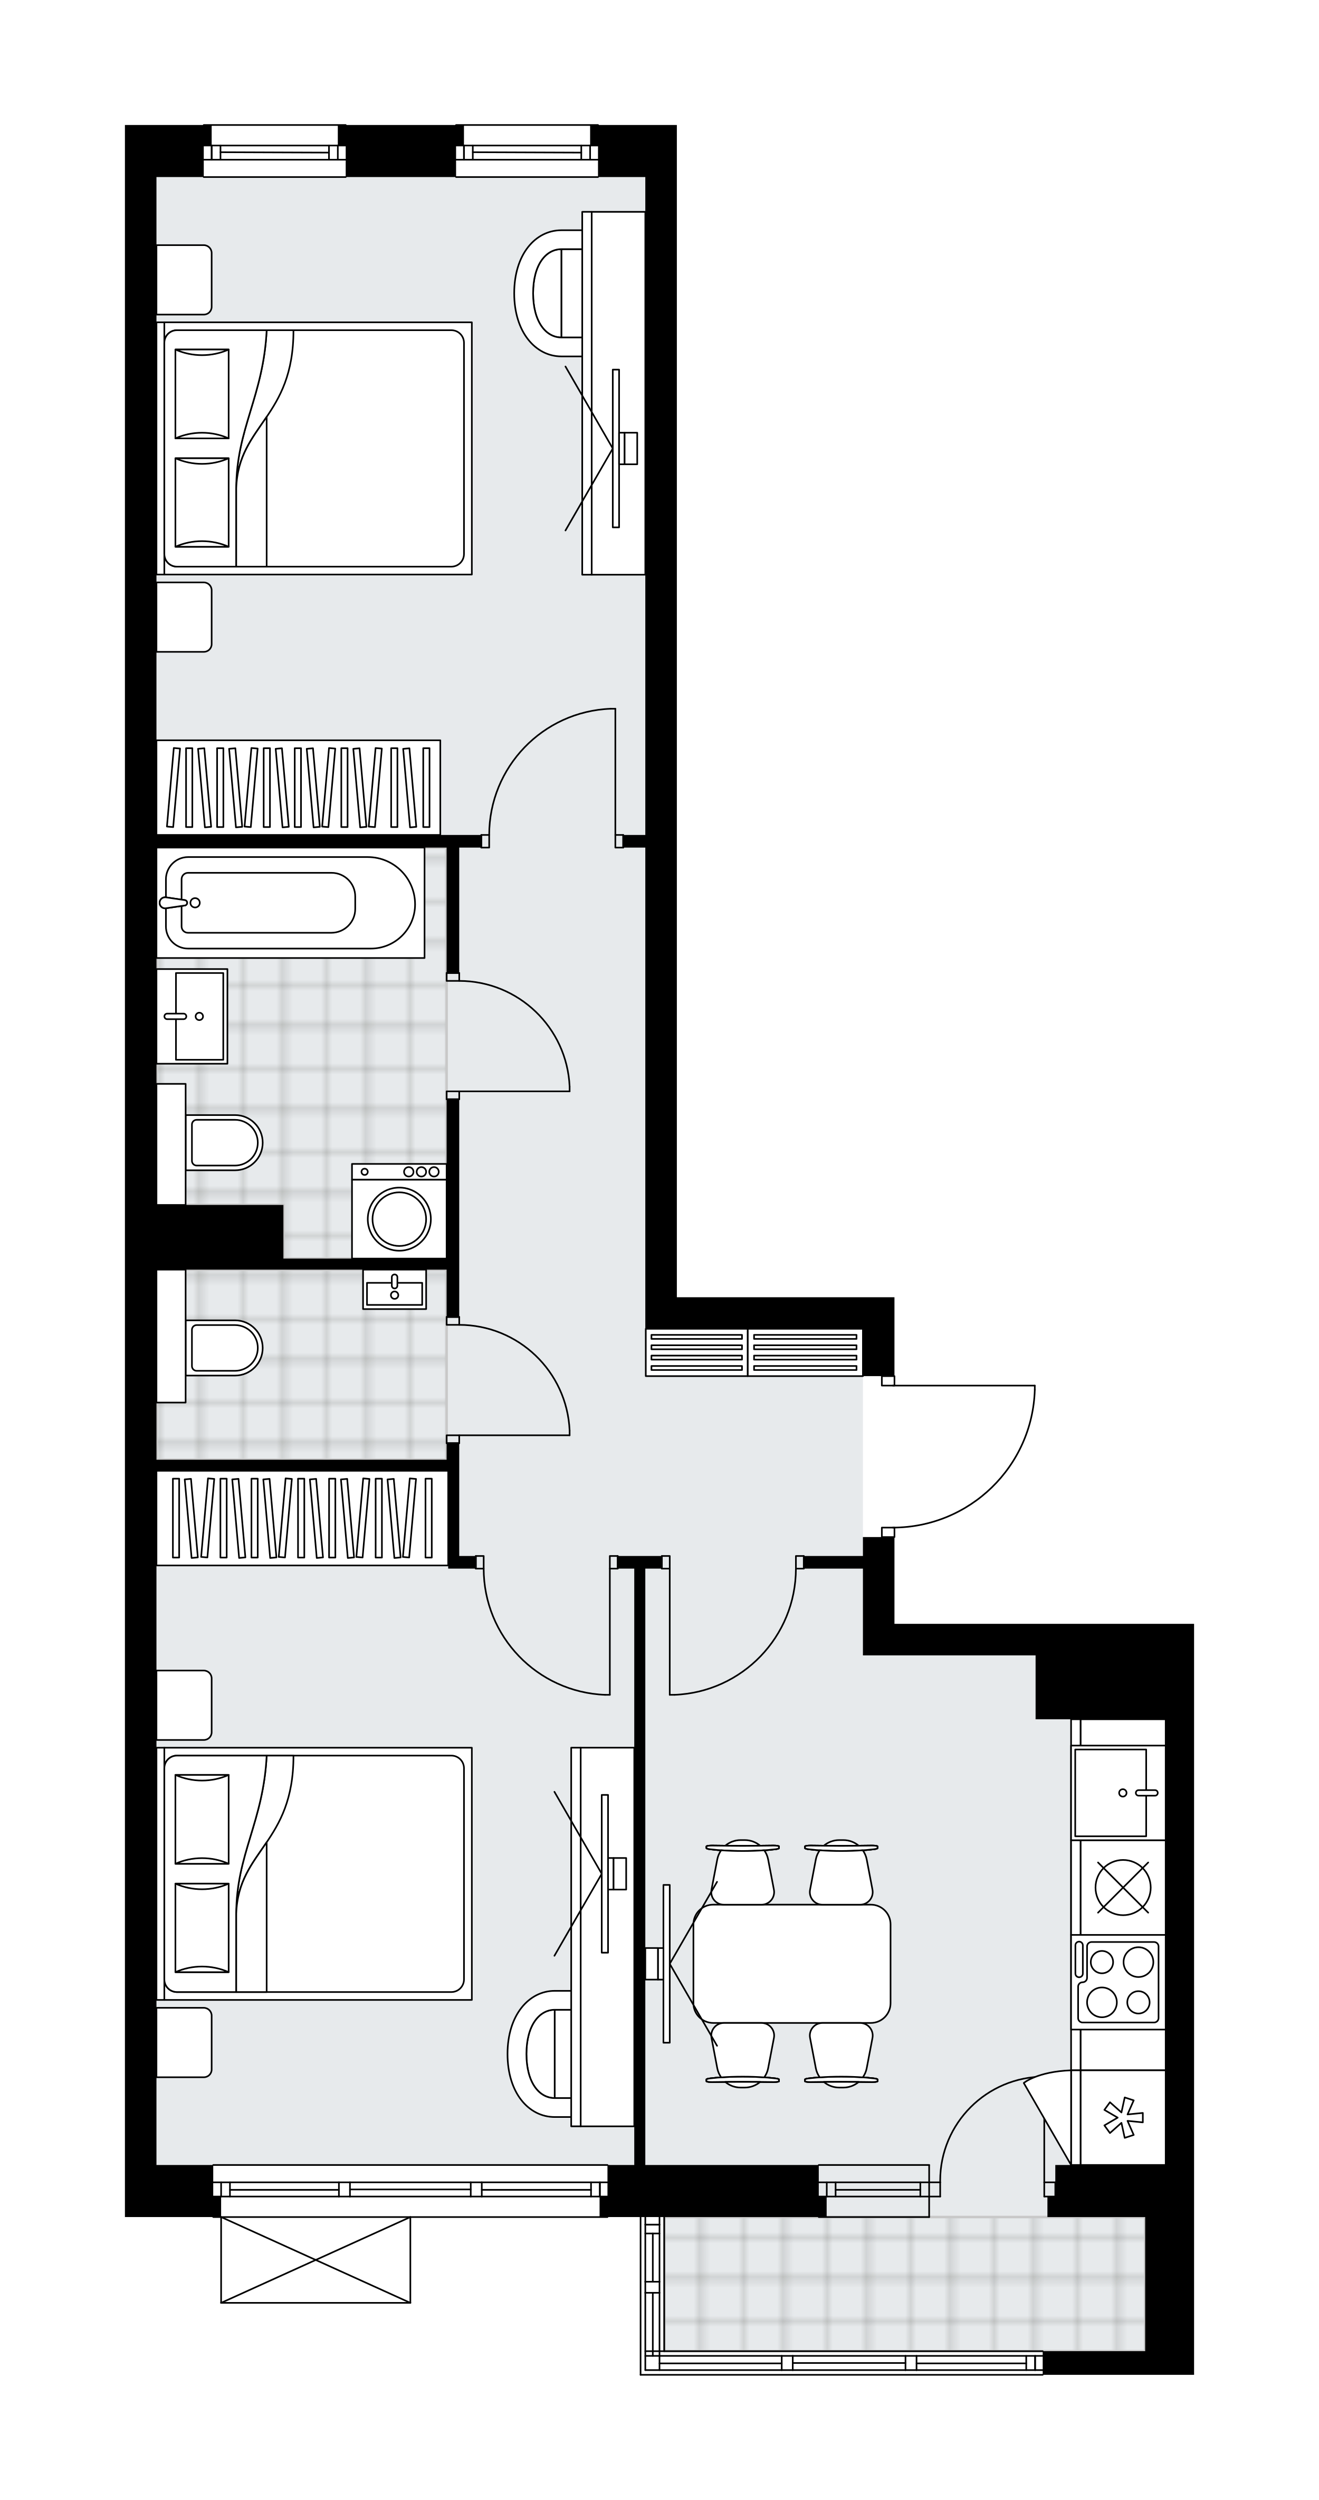 <svg xmlns="http://www.w3.org/2000/svg" xmlns:xlink="http://www.w3.org/1999/xlink" height="2000px" id="Layer_1" style="enable-background:new 0 0 1055.82 2000;" version="1.1" viewBox="0 0 1055.82 2000" width="1055.82px" x="0px" y="0px" xml:space="preserve">
<style type="text/css">
	.st0{fill:none;}
	.st1{opacity:0.25;fill:none;stroke:#13110C;stroke-width:0.4;stroke-miterlimit:10;}
	.st2{fill:#FFFFFF;}
	.st3{fill:#E7EAEC;}
	.st4{fill:url(#SVGID_1_);stroke:#C8C8C8;stroke-width:2;stroke-linecap:round;stroke-linejoin:round;stroke-miterlimit:10;}
	
		.st5{fill:url(#SVGID_00000119091666733748911380000000673220657299001991_);stroke:#C8C8C8;stroke-width:2;stroke-linecap:round;stroke-linejoin:round;stroke-miterlimit:10;}
	
		.st6{fill:url(#SVGID_00000041984611800145976580000018105536234615045565_);stroke:#C8C8C8;stroke-width:2;stroke-linecap:round;stroke-linejoin:round;stroke-miterlimit:10;}
	.st7{fill:none;stroke:#000000;stroke-width:1.3;stroke-linecap:round;stroke-linejoin:round;stroke-miterlimit:10;}
	.st8{fill:#FFFFFF;stroke:#000000;stroke-width:1.3;stroke-linecap:round;stroke-linejoin:round;stroke-miterlimit:10;}
	.st9{font-family:'Arial-BoldMT';}
	.st10{font-size:66.159px;}
	.st11{font-size:55.981px;}
	.st12{font-family:'ArialMT';}
	.st13{font-size:40px;}
</style>
<pattern height="14.57" id="New_Pattern_Swatch_2" patternUnits="userSpaceOnUse" style="overflow:visible;" viewBox="7.49 -22.06 14.57 14.57" width="14.57" x="4763.15" y="2433.12">
	<g>
		<rect class="st0" height="14.57" width="14.57" x="7.49" y="-22.06" />
		<g>
			<rect class="st1" height="7.29" width="7.29" x="14.77" y="-7.49" />
		</g>
		<g>
			<rect class="st1" height="7.29" width="7.29" x="0.2" y="-7.49" />
		</g>
		<g>
			<rect class="st1" height="7.29" width="7.29" x="22.06" y="-14.77" />
		</g>
		<g>
			<rect class="st1" height="7.29" width="7.29" x="7.49" y="-14.77" />
			<rect class="st1" height="7.29" width="7.29" x="14.77" y="-22.06" />
		</g>
		<g>
			<rect class="st1" height="7.29" width="7.29" x="0.2" y="-22.06" />
		</g>
		<g>
			<rect class="st1" height="7.29" width="7.29" x="22.06" y="-29.35" />
		</g>
		<g>
			<rect class="st1" height="7.29" width="7.29" x="7.49" y="-29.35" />
		</g>
	</g>
</pattern>
<path class="st2" d="M933.1,1299.16h22.72v432.96v126.23  v25.25V1900h-39.13h-81.4c0,0.36-0.29,0.65-0.65,0.65H512.76c-0.36,0-0.65-0.29-0.65-0.65v-126.23H486.9c0,0.36-0.29,0.65-0.65,0.65  H329.12v67.99c0,0,0,0,0,0.01c0,0.04-0.02,0.09-0.03,0.13c-0.01,0.04-0.01,0.08-0.03,0.12c0,0,0,0.01,0,0.01  c0,0.01-0.01,0.01-0.02,0.02c-0.05,0.09-0.12,0.17-0.2,0.23c-0.02,0.02-0.04,0.03-0.07,0.05c-0.09,0.05-0.19,0.09-0.31,0.09  c0,0,0,0,0,0c0,0,0,0,0,0H177c0,0,0,0,0,0c0,0,0,0,0,0c-0.11,0-0.21-0.04-0.31-0.09c-0.02-0.01-0.04-0.03-0.07-0.05  c-0.08-0.06-0.15-0.14-0.2-0.23c0-0.01-0.01-0.01-0.02-0.02c0,0,0-0.01,0-0.01c-0.02-0.04-0.02-0.08-0.03-0.12  c-0.01-0.04-0.03-0.09-0.03-0.13c0,0,0,0,0-0.01v-67.99h-5.66c-0.36,0-0.65-0.29-0.65-0.65H100v-16.41v-25.25V267.88v-25.25v-16.41  v-84.57v-22.72v-2.52V100h62.46c0-0.36,0.29-0.65,0.65-0.65h113.6c0.36,0,0.65,0.29,0.65,0.65h87.06c0-0.36,0.29-0.65,0.65-0.65  h113.6c0.36,0,0.65,0.29,0.65,0.65h62.46v16.41v25.25v126.23v769.99h110.45h63.74v25.25v37.22h0c0.36,0,0.65,0.29,0.65,0.65v6.92  h111.68c0.36,0,0.65,0.29,0.65,0.65v3.31c0,0,0,0.01,0,0.01c0,0,0,0.01,0,0.01c-0.88,29.88-13.18,57.81-34.63,78.63  c-20.99,20.38-48.51,31.79-77.7,32.27v6.95c0,0.36-0.29,0.65-0.65,0.65h0v68.78h112.97H933.1z" id="background" />
<g id="floor">
	<polygon class="st3" points="916.69,1881.07 916.69,1732.12 933.1,1732.12 933.1,1324.4 690.74,1324.4 690.74,1063.11    516.55,1063.11 516.55,141.66 125.25,141.66 125.25,1324.4 125.25,1369.85 125.25,1732.12 531.7,1732.12 531.7,1881.07  " />
	<pattern id="SVGID_1_" patternTransform="matrix(4.453 0 0 4.453 42071.75 31266.729)" xlink:href="#New_Pattern_Swatch_2">
	</pattern>
	<polygon class="st4" points="531.7,1773.77 531.7,1881.07 916.69,1881.07 916.69,1773.77  " />
	
		<pattern id="SVGID_00000157289464157056059990000012514938833019440513_" patternTransform="matrix(4.453 0 0 4.453 42071.75 31266.729)" xlink:href="#New_Pattern_Swatch_2">
	</pattern>
	
		<polygon points="   357.5,1015.78 125.25,1015.78 125.25,1122.12 125.25,1122.12 125.25,1167.88 148.6,1167.88 163.74,1167.88 357.5,1167.88  " style="fill:url(#SVGID_00000157289464157056059990000012514938833019440513_);stroke:#C8C8C8;stroke-width:2;stroke-linecap:round;stroke-linejoin:round;stroke-miterlimit:10;" />
	
		<pattern id="SVGID_00000117645622053871937150000000948507607264306340_" patternTransform="matrix(4.453 0 0 4.453 42071.75 31266.729)" xlink:href="#New_Pattern_Swatch_2">
	</pattern>
	
		<polygon points="   357.5,1006.94 357.5,678.12 223.7,678.12 188.04,678.12 168.16,678.12 148.6,678.12 125.25,678.12 125.25,867.15 125.25,867.15    125.25,964.03 226.86,964.03 226.86,1006.94  " style="fill:url(#SVGID_00000117645622053871937150000000948507607264306340_);stroke:#C8C8C8;stroke-width:2;stroke-linecap:round;stroke-linejoin:round;stroke-miterlimit:10;" />
	<g id="LINE_00000004540317464659960600000006899689694939018630_">
		<line class="st7" x1="486.26" x2="170.69" y1="1773.77" y2="1773.77" />
	</g>
	<g id="LINE_00000012454269342061955980000007425769244773524139_">
		<line class="st7" x1="480.17" x2="480.17" y1="1757.36" y2="1746" />
	</g>
	<g id="LINE_00000110461270609577764310000007440849379903986854_">
		<line class="st7" x1="177" x2="177" y1="1757.36" y2="1746" />
	</g>
	<g id="LINE_00000111160177268734658710000009436468553162680449_">
		<line class="st7" x1="385.65" x2="473.1" y1="1752" y2="1752" />
	</g>
	<g id="LINE_00000111904107240019523390000002836885858594923198_">
		<line class="st7" x1="184.07" x2="271.29" y1="1752" y2="1752" />
	</g>
	<g id="LINE_00000107554190693200179990000011614709027001987245_">
		<line class="st7" x1="184.07" x2="184.07" y1="1746" y2="1757.36" />
	</g>
	<g id="LINE_00000132769666674259923590000002154020991215739571_">
		<line class="st7" x1="480.17" x2="480.17" y1="1757.36" y2="1746" />
	</g>
	<g id="LINE_00000021827130848072444770000002421344091157055927_">
		<line class="st7" x1="473.1" x2="473.1" y1="1746" y2="1757.36" />
	</g>
	<g id="LINE_00000148625933127983888730000008714350528914483861_">
		<line class="st7" x1="376.82" x2="376.82" y1="1757.36" y2="1746" />
	</g>
	<g id="LINE_00000103249055458698200200000008687563486060972192_">
		<line class="st7" x1="376.82" x2="385.65" y1="1746" y2="1746" />
	</g>
	<g id="LINE_00000019665252090265065400000005890097128920267404_">
		<line class="st7" x1="385.65" x2="385.65" y1="1746" y2="1757.36" />
	</g>
	<g id="LINE_00000031179145249615307340000005360360196862107279_">
		<line class="st7" x1="385.65" x2="376.82" y1="1757.36" y2="1757.36" />
	</g>
	<g id="LINE_00000062895006767388932270000000077843474887208320_">
		<line class="st7" x1="170.69" x2="486.26" y1="1732.12" y2="1732.12" />
	</g>
	<g id="LINE_00000166652105472374908360000014146399692464862364_">
		<line class="st7" x1="271.29" x2="271.29" y1="1757.36" y2="1746" />
	</g>
	<g id="LINE_00000058560853352485178290000016834231980177491082_">
		<line class="st7" x1="271.29" x2="280.13" y1="1746" y2="1746" />
	</g>
	<g id="LINE_00000150808045790509716200000000716109022998900135_">
		<line class="st7" x1="280.13" x2="280.13" y1="1746" y2="1757.36" />
	</g>
	<g id="LINE_00000139973953154158949170000012744775537441376690_">
		<line class="st7" x1="280.13" x2="271.29" y1="1757.36" y2="1757.36" />
	</g>
	<g id="LINE_00000013166372431485664820000002338520542343926414_">
		<line class="st7" x1="280.13" x2="376.82" y1="1751.68" y2="1751.68" />
	</g>
	<g id="LWPOLYLINE_00000170969194444481956850000017765168047526948248_">
		<line class="st7" x1="271.29" x2="170.69" y1="1757.36" y2="1757.36" />
	</g>
	<g id="LWPOLYLINE_00000047776398272591733860000005118195585568540814_">
		<line class="st7" x1="280.13" x2="376.82" y1="1757.36" y2="1757.36" />
	</g>
	<g id="LWPOLYLINE_00000018929764666447584190000008730596417262515890_">
		<line class="st7" x1="385.65" x2="486.26" y1="1757.36" y2="1757.36" />
	</g>
	<g id="LWPOLYLINE_00000048473044199407862360000006895804380408526727_">
		<line class="st7" x1="271.29" x2="170.69" y1="1746" y2="1746" />
	</g>
	<g id="LWPOLYLINE_00000083059165317787800420000016205029400280579712_">
		<line class="st7" x1="280.13" x2="376.82" y1="1746" y2="1746" />
	</g>
	<g id="LWPOLYLINE_00000010284342657503734080000004082244411270749334_">
		<line class="st7" x1="385.65" x2="486.26" y1="1746" y2="1746" />
	</g>
	<g id="LINE_00000178925693538892251870000014309426874182474638_">
		<line class="st7" x1="743.76" x2="655.4" y1="1746" y2="1746" />
	</g>
	<g id="LINE_00000183211294487602264930000000437290936899954074_">
		<line class="st7" x1="743.76" x2="655.4" y1="1757.36" y2="1757.36" />
	</g>
	<g id="LINE_00000003804969703167507430000012899904847831600006_">
		<line class="st7" x1="736.69" x2="668.87" y1="1751.99" y2="1751.99" />
	</g>
	<g id="LINE_00000129196096651407421730000015358095534134555567_">
		<line class="st7" x1="661.8" x2="661.8" y1="1746" y2="1757.36" />
	</g>
	<g id="LINE_00000016041367544171886130000013111691728477658753_">
		<line class="st7" x1="736.69" x2="736.69" y1="1746" y2="1757.36" />
	</g>
	<g id="LINE_00000178193670762633625800000011345608749105246603_">
		<line class="st7" x1="743.76" x2="655.4" y1="1732.12" y2="1732.12" />
	</g>
	<g id="LINE_00000077316663110215521420000015222735824753253518_">
		<line class="st7" x1="655.4" x2="743.76" y1="1773.77" y2="1773.77" />
	</g>
	<g id="LINE_00000162318722468911017100000016820469280571869587_">
		<line class="st7" x1="668.87" x2="668.87" y1="1745.99" y2="1757.35" />
	</g>
	<g id="LINE_00000095331985595640712500000017273138791007149467_">
		<line class="st7" x1="743.76" x2="743.76" y1="1732.12" y2="1773.77" />
	</g>
	<g id="LINE_00000012463146001683620270000000318373367465152659_">
		<line class="st7" x1="531.7" x2="531.7" y1="1773.77" y2="1881.07" />
	</g>
	<g id="LINE_00000154399179611023709820000011045980555570340752_">
		<line class="st7" x1="516.55" x2="516.55" y1="1896.21" y2="1834.36" />
	</g>
	<g id="LINE_00000150818584898241777260000006740617141306877069_">
		<line class="st7" x1="516.55" x2="516.55" y1="1825.53" y2="1773.77" />
	</g>
	<g id="LINE_00000052089508253267967880000005372209373865306006_">
		<line class="st7" x1="527.91" x2="516.55" y1="1779.86" y2="1779.86" />
	</g>
	<g id="LINE_00000129904801701239630660000015017640482931809422_">
		<line class="st7" x1="527.91" x2="527.91" y1="1896.21" y2="1834.36" />
	</g>
	<g id="LINE_00000113338331716204929280000017317257484913523342_">
		<line class="st7" x1="527.91" x2="527.91" y1="1825.53" y2="1773.77" />
	</g>
	<g id="LINE_00000183237118738244128540000000180138992657065657_">
		<line class="st7" x1="522.55" x2="522.55" y1="1825.53" y2="1786.93" />
	</g>
	<g id="LINE_00000181808999447358864200000009782643641423001014_">
		<line class="st7" x1="522.55" x2="522.55" y1="1884.85" y2="1834.36" />
	</g>
	<g id="LINE_00000096043802072128010600000000513693048889473706_">
		<line class="st7" x1="527.91" x2="516.55" y1="1779.86" y2="1779.86" />
	</g>
	<g id="LINE_00000106858446455980099630000006192027896855197369_">
		<line class="st7" x1="516.55" x2="527.91" y1="1786.93" y2="1786.93" />
	</g>
	<g id="LINE_00000009569530563120168360000011049814293267526276_">
		<line class="st7" x1="527.91" x2="516.55" y1="1834.36" y2="1834.36" />
	</g>
	<g id="LINE_00000112620461511210308530000014428319687700909219_">
		<line class="st7" x1="516.55" x2="516.55" y1="1834.36" y2="1825.53" />
	</g>
	<g id="LINE_00000072962408346049285990000015502895337246063293_">
		<line class="st7" x1="516.55" x2="527.91" y1="1825.53" y2="1825.53" />
	</g>
	<g id="LINE_00000036210211560124920970000011114147191330021820_">
		<line class="st7" x1="527.91" x2="527.91" y1="1825.53" y2="1834.36" />
	</g>
	<g id="LINE_00000083795722495596869920000010187798838049393316_">
		<line class="st7" x1="512.76" x2="512.76" y1="1900" y2="1773.77" />
	</g>
	<g id="LINE_00000123435824509870210140000001012661064353282976_">
		<line class="st7" x1="834.64" x2="512.76" y1="1900" y2="1900" />
	</g>
	<g id="LINE_00000058587240757675381680000009276201256004225715_">
		<line class="st7" x1="828.56" x2="828.56" y1="1896.21" y2="1884.85" />
	</g>
	<g id="LINE_00000093872963631370244770000005685086226455932818_">
		<line class="st7" x1="733.66" x2="821.49" y1="1890.85" y2="1890.85" />
	</g>
	<g id="LINE_00000165924287844653691090000006150756003122731442_">
		<line class="st7" x1="527.91" x2="625.74" y1="1890.85" y2="1890.85" />
	</g>
	<g id="LINE_00000129203924528298342400000012498549776387788470_">
		<line class="st7" x1="828.56" x2="828.56" y1="1896.21" y2="1884.85" />
	</g>
	<g id="LINE_00000132083764753493223970000018366724017201334407_">
		<line class="st7" x1="821.49" x2="821.49" y1="1884.85" y2="1896.21" />
	</g>
	<g id="LINE_00000014619774695195588830000011394558794753584519_">
		<line class="st7" x1="724.82" x2="724.82" y1="1896.21" y2="1884.85" />
	</g>
	<g id="LINE_00000056407434559758814860000003928283913416235157_">
		<line class="st7" x1="724.82" x2="733.66" y1="1884.85" y2="1884.85" />
	</g>
	<g id="LINE_00000121272968615097907400000009180793139528187273_">
		<line class="st7" x1="733.66" x2="733.66" y1="1884.85" y2="1896.21" />
	</g>
	<g id="LINE_00000183951824610999607200000017532794758968588991_">
		<line class="st7" x1="733.66" x2="724.82" y1="1896.21" y2="1896.21" />
	</g>
	<g id="LINE_00000057143959259548580040000006184677780803208594_">
		<line class="st7" x1="516.55" x2="834.64" y1="1881.07" y2="1881.07" />
	</g>
	<g id="LINE_00000034800637519203945740000011489648463946644923_">
		<line class="st7" x1="625.74" x2="625.74" y1="1896.21" y2="1884.85" />
	</g>
	<g id="LINE_00000044161583617515790290000000587815172237041812_">
		<line class="st7" x1="625.74" x2="634.57" y1="1884.85" y2="1884.85" />
	</g>
	<g id="LINE_00000114778440962819527880000017303569845559934355_">
		<line class="st7" x1="634.57" x2="634.57" y1="1884.85" y2="1896.21" />
	</g>
	<g id="LINE_00000163780635629323991440000008142787705696095413_">
		<line class="st7" x1="634.57" x2="625.74" y1="1896.21" y2="1896.21" />
	</g>
	<g id="LINE_00000104708278911034649180000013261187712173573047_">
		<line class="st7" x1="634.57" x2="724.82" y1="1890.53" y2="1890.53" />
	</g>
	<g id="LWPOLYLINE_00000070841477766941461640000009277897416383374474_">
		<line class="st7" x1="625.74" x2="516.55" y1="1896.21" y2="1896.21" />
	</g>
	<g id="LWPOLYLINE_00000068648030600372962060000006887336864600294842_">
		<line class="st7" x1="634.57" x2="724.82" y1="1896.21" y2="1896.21" />
	</g>
	<g id="LWPOLYLINE_00000135649272863353493300000011487486777946207911_">
		<line class="st7" x1="733.66" x2="834.64" y1="1896.21" y2="1896.21" />
	</g>
	<g id="LWPOLYLINE_00000173122306394712317380000004974988432515875980_">
		<line class="st7" x1="625.74" x2="516.55" y1="1884.85" y2="1884.85" />
	</g>
	<g id="LWPOLYLINE_00000051382846174797779900000001684648277124572820_">
		<line class="st7" x1="634.57" x2="724.82" y1="1884.85" y2="1884.85" />
	</g>
	<g id="LWPOLYLINE_00000007400083134117032820000005020248729742988943_">
		<line class="st7" x1="733.66" x2="834.64" y1="1884.85" y2="1884.85" />
	</g>
	<g id="LINE_00000161591692948170993460000002499022439133987204_">
		<line class="st7" x1="365.08" x2="478.68" y1="100" y2="100" />
	</g>
	<g id="LINE_00000142862170025459209750000016609636433922582933_">
		<line class="st7" x1="478.68" x2="365.08" y1="127.77" y2="127.77" />
	</g>
	<g id="LINE_00000051373996467066133030000012594252239109692332_">
		<line class="st7" x1="371.39" x2="371.39" y1="116.41" y2="127.77" />
	</g>
	<g id="LINE_00000019650588457635418330000018199256909003243663_">
		<line class="st7" x1="472.37" x2="472.37" y1="116.41" y2="127.77" />
	</g>
	<g id="LINE_00000018947970646388046590000011776002498436332970_">
		<line class="st7" x1="478.68" x2="365.08" y1="116.41" y2="116.41" />
	</g>
	<g id="LINE_00000097468041297143818580000006156604877730474402_">
		<line class="st7" x1="465.3" x2="378.46" y1="122.09" y2="121.77" />
	</g>
	<g id="LINE_00000109020772817503507770000008303232141499095169_">
		<line class="st7" x1="465.3" x2="465.3" y1="127.77" y2="116.41" />
	</g>
	<g id="LINE_00000154418821154181277860000013487804796034534075_">
		<line class="st7" x1="371.39" x2="371.39" y1="116.41" y2="127.77" />
	</g>
	<g id="LINE_00000037668865356200258750000006925605218349722553_">
		<line class="st7" x1="378.46" x2="378.46" y1="127.77" y2="116.41" />
	</g>
	<g id="LINE_00000062193968303710788650000017028889184855501479_">
		<line class="st7" x1="478.68" x2="365.08" y1="141.65" y2="141.65" />
	</g>
	<g id="LINE_00000047769346870721975300000007048040757047545474_">
		<line class="st7" x1="163.11" x2="276.72" y1="100" y2="100" />
	</g>
	<g id="LINE_00000078016681203503444010000012948192110659033245_">
		<line class="st7" x1="276.72" x2="163.11" y1="127.77" y2="127.77" />
	</g>
	<g id="LINE_00000173154892696020178730000012798790918053029821_">
		<line class="st7" x1="169.43" x2="169.43" y1="116.41" y2="127.77" />
	</g>
	<g id="LINE_00000141457788206047183520000000378624919699775636_">
		<line class="st7" x1="270.41" x2="270.41" y1="116.41" y2="127.77" />
	</g>
	<g id="LINE_00000151542855771246713230000006836685653027544204_">
		<line class="st7" x1="276.72" x2="163.11" y1="116.41" y2="116.41" />
	</g>
	<g id="LINE_00000121997612170192425140000017388561112529364897_">
		<line class="st7" x1="263.34" x2="176.49" y1="122.09" y2="121.77" />
	</g>
	<g id="LINE_00000104676886516289491670000012573783494597905815_">
		<line class="st7" x1="263.34" x2="263.34" y1="127.77" y2="116.41" />
	</g>
	<g id="LINE_00000110467202004486014880000015917435292434951830_">
		<line class="st7" x1="169.43" x2="169.43" y1="116.41" y2="127.77" />
	</g>
	<g id="LINE_00000034796661425888678010000015869316179259692220_">
		<line class="st7" x1="176.49" x2="176.49" y1="127.77" y2="116.41" />
	</g>
	<g id="LINE_00000180354279880774878880000006137486184528112034_">
		<line class="st7" x1="276.72" x2="163.11" y1="141.65" y2="141.65" />
	</g>
	<g id="LWPOLYLINE_00000031904398430612412040000011703571662402673312_">
		<rect class="st7" height="7.57" width="10.1" x="705.89" y="1222.16" />
	</g>
	<g id="LWPOLYLINE_00000041975671031717054320000013708678616524293300_">
		<rect class="st7" height="7.57" width="10.1" x="705.89" y="1100.98" />
	</g>
	<g id="LWPOLYLINE_00000065055785220605889540000007579033082430030771_">
		<path class="st7" d="M828.32,1111.86c-1.82,61.43-52.14,110.29-113.6,110.3" />
	</g>
	<g id="LINE_00000168819898162369976540000012431388225702172048_">
		<line class="st7" x1="714.71" x2="828.32" y1="1108.56" y2="1108.56" />
	</g>
	<g id="LINE_00000027600649318074579370000004635262983736078467_">
		<line class="st7" x1="828.32" x2="828.32" y1="1108.56" y2="1111.86" />
	</g>
	<g id="LWPOLYLINE_00000150781560725967748510000015348245035639718319_">
		<rect class="st7" height="6.31" width="10.1" x="357.5" y="1148.32" />
	</g>
	<g id="LWPOLYLINE_00000151530896008525561040000004324605395792145536_">
		<rect class="st7" height="6.31" width="10.1" x="357.5" y="1053.65" />
	</g>
	<g id="LINE_00000066492360050372178910000005643453943065362329_">
		<line class="st7" x1="367.6" x2="357.5" y1="1154.63" y2="1154.63" />
	</g>
	<g id="LINE_00000162331682508343539780000008964421228866180285_">
		<line class="st7" x1="367.6" x2="357.5" y1="1053.65" y2="1053.65" />
	</g>
	<g id="LINE_00000170978957177571296460000008224115781844898989_">
		<line class="st7" x1="367.6" x2="455.96" y1="1148.32" y2="1148.32" />
	</g>
	<g id="ARC_00000128487680995138240600000000381191593347264682_">
		<path class="st7" d="M367.6,1059.96c47.33,0.03,86.26,37.29,88.36,84.57" />
	</g>
	<g id="LINE_00000099640253672554331630000017681414161067879297_">
		<line class="st7" x1="455.96" x2="455.96" y1="1148.32" y2="1144.53" />
	</g>
	<g id="LWPOLYLINE_00000067953658842773358840000004379940617819189682_">
		<rect class="st7" height="6.31" width="10.1" x="357.5" y="873.14" />
	</g>
	<g id="LWPOLYLINE_00000034086668323700208420000009956019032616738196_">
		<rect class="st7" height="6.31" width="10.1" x="357.5" y="778.47" />
	</g>
	<g id="LINE_00000115512177745537667730000002890133199731340991_">
		<line class="st7" x1="367.6" x2="357.5" y1="879.45" y2="879.45" />
	</g>
	<g id="LINE_00000036939410337312052860000011112446907747866036_">
		<line class="st7" x1="367.6" x2="357.5" y1="778.47" y2="778.47" />
	</g>
	<g id="LINE_00000067940605790370079660000009163608911199788691_">
		<line class="st7" x1="367.6" x2="455.96" y1="873.14" y2="873.14" />
	</g>
	<g id="ARC_00000105401344887084417810000006813442975526441107_">
		<path class="st7" d="M367.6,784.78c47.33,0.03,86.26,37.29,88.36,84.57" />
	</g>
	<g id="LINE_00000102519641559869286500000004705837442221106110_">
		<line class="st7" x1="455.96" x2="455.96" y1="873.14" y2="869.35" />
	</g>
	<g id="LWPOLYLINE_00000014592321717866651860000006082290942961768380_">
		<rect class="st7" height="10.1" width="6.31" x="488.15" y="1244.88" />
	</g>
	<g id="LWPOLYLINE_00000047025383693352606490000000837241209124685495_">
		<rect class="st7" height="10.1" width="6.31" x="380.86" y="1244.88" />
	</g>
	<g id="LINE_00000089567069044366732370000016374839174586968743_">
		<line class="st7" x1="494.46" x2="494.46" y1="1254.98" y2="1244.88" />
	</g>
	<g id="LINE_00000073700953126409989260000002868337724689433513_">
		<line class="st7" x1="380.86" x2="380.86" y1="1254.98" y2="1244.88" />
	</g>
	<g id="LINE_00000005259862353005549050000009446372129166969746_">
		<line class="st7" x1="488.15" x2="488.15" y1="1254.98" y2="1355.96" />
	</g>
	<g id="LINE_00000030463725287628690900000009517987587587100059_">
		<line class="st7" x1="484.36" x2="488.15" y1="1355.96" y2="1355.96" />
	</g>
	<g id="ARC_00000101094017181641576910000003760145807890293910_">
		<path class="st7" d="M484.36,1355.96c-54.26-2.1-97.17-46.68-97.19-100.98" />
	</g>
	<g id="LWPOLYLINE_00000150812520532054331970000007755123900556440455_">
		<rect class="st7" height="10.1" width="6.31" x="492.57" y="668.02" />
	</g>
	<g id="LWPOLYLINE_00000067943935473481824410000014512702474571087252_">
		<rect class="st7" height="10.1" width="6.31" x="385.27" y="668.02" />
	</g>
	<g id="LINE_00000068676047072777243480000015806293287691630744_">
		<line class="st7" x1="498.88" x2="498.88" y1="668.02" y2="678.12" />
	</g>
	<g id="LINE_00000057147054438209657170000014465719792702939311_">
		<line class="st7" x1="385.27" x2="385.27" y1="668.02" y2="678.12" />
	</g>
	<g id="LINE_00000086654137046451360390000011295983951437243803_">
		<line class="st7" x1="492.57" x2="492.57" y1="668.02" y2="567.04" />
	</g>
	<g id="LINE_00000173136615949270884140000007593398563677986449_">
		<line class="st7" x1="488.78" x2="492.57" y1="567.04" y2="567.04" />
	</g>
	<g id="ARC_00000029767826245962143360000011025252944315955844_">
		<path class="st7" d="M391.58,668.02c0.03-54.3,42.94-98.88,97.19-100.98" />
	</g>
	<g id="LWPOLYLINE_00000147899743063653614740000009111505953499261584_">
		<rect class="st7" height="10.1" width="6.31" x="529.8" y="1244.88" />
	</g>
	<g id="LWPOLYLINE_00000103945947858404919150000004789854610220571576_">
		<rect class="st7" height="10.1" width="6.31" x="637.1" y="1244.88" />
	</g>
	<g id="LINE_00000054963888748647891610000013391950601480647043_">
		<line class="st7" x1="529.8" x2="529.8" y1="1254.98" y2="1244.88" />
	</g>
	<g id="LINE_00000021111146115339974200000009000535882776849083_">
		<line class="st7" x1="643.41" x2="643.41" y1="1254.98" y2="1244.88" />
	</g>
	<g id="LINE_00000016043296144088406860000016568252071743084427_">
		<line class="st7" x1="536.11" x2="536.11" y1="1254.98" y2="1355.96" />
	</g>
	<g id="LINE_00000041276943777032357680000010269441782057562506_">
		<line class="st7" x1="539.9" x2="536.11" y1="1355.96" y2="1355.96" />
	</g>
	<g id="ARC_00000147202682461226015120000006245654456842266300_">
		<path class="st7" d="M637.1,1254.98c-0.03,54.3-42.94,98.88-97.19,100.98" />
	</g>
	<g id="ARC_00000044868435406403829880000017519472982139148690_">
		<path class="st7" d="M752.59,1746c-0.01-0.41-0.01-0.83-0.01-1.24c0-46.02,37.3-83.33,83.32-83.33" />
	</g>
	<g id="LINE_00000033338110156474839910000006399397914256721316_">
		<line class="st7" x1="835.9" x2="835.9" y1="1746" y2="1661.43" />
	</g>
	<g id="LINE_00000152960368365039595160000009735966399539397249_">
		<line class="st7" x1="743.76" x2="752.59" y1="1746" y2="1746" />
	</g>
	<g id="LINE_00000029748889875203218700000017747190350955393461_">
		<line class="st7" x1="752.59" x2="752.59" y1="1746" y2="1757.36" />
	</g>
	<g id="LINE_00000052812358600150220280000000885768840990193281_">
		<line class="st7" x1="752.59" x2="743.76" y1="1757.36" y2="1757.36" />
	</g>
	<g id="LINE_00000089553316984237148410000002917878592052513469_">
		<line class="st7" x1="844.74" x2="835.9" y1="1757.36" y2="1757.36" />
	</g>
	<g id="LINE_00000150781456480373883190000004273722823258672512_">
		<line class="st7" x1="835.9" x2="835.9" y1="1757.36" y2="1746" />
	</g>
	<g id="LINE_00000013150569297454131600000007911008740586853765_">
		<line class="st7" x1="835.9" x2="844.74" y1="1746" y2="1746" />
	</g>
	<g id="LINE_00000130615337905048462810000010014690766270801326_">
		<line class="st7" x1="844.74" x2="844.74" y1="1757.36" y2="1746" />
	</g>
	<g id="LINE_00000180360814582279685850000000794881663361480843_">
		<line class="st7" x1="328.47" x2="177" y1="1842.42" y2="1842.42" />
	</g>
	<g id="LINE_00000127043970846118820290000017540762557400809406_">
		<line class="st7" x1="177" x2="177" y1="1842.42" y2="1773.77" />
	</g>
	<g id="LINE_00000080186702327571105420000009656010262523085206_">
		<line class="st7" x1="328.47" x2="328.47" y1="1773.77" y2="1842.42" />
	</g>
	<g id="LWPOLYLINE_00000129199548828737046250000005575374228267021746_">
		<line class="st7" x1="177" x2="328.47" y1="1773.77" y2="1842.42" />
	</g>
	<g id="LWPOLYLINE_00000138545095300438981620000009153501610992436364_">
		<line class="st7" x1="328.47" x2="177" y1="1773.77" y2="1842.42" />
	</g>
	<polygon points="516.55,141.66 516.55,267.88 516.55,668.02 498.88,668.02 498.88,678.12 516.55,678.12 516.55,1063.11    541.8,1063.11 652.24,1063.11 690.74,1063.11 690.74,1100.98 715.99,1100.98 715.99,1063.11 715.99,1037.87 652.24,1037.87    541.8,1037.87 541.8,267.88 541.8,141.66 541.8,116.41 541.8,100 472.37,100 472.37,116.41 478.68,116.41 478.68,141.66  " />
	<polygon points="125.25,267.88 125.25,141.66 163.11,141.66 163.11,116.41 169.43,116.41 169.43,100 100,100 100,116.41    100,118.93 100,141.66 100,226.23 100,242.64 100,267.88 100,1732.12 100,1757.36 100,1773.77 177,1773.77 177,1757.36    170.69,1757.36 170.69,1732.12 125.25,1732.12 125.25,1176.72 358.77,1176.72 358.77,1254.98 367.6,1254.98 380.86,1254.98    380.86,1244.88 367.6,1244.88 367.6,1176.72 367.6,1167.88 367.6,1154.63 357.5,1154.63 357.5,1167.88 125.25,1167.88    125.25,1015.78 226.86,1015.78 357.5,1015.78 357.5,1053.65 367.6,1053.65 367.6,879.45 357.5,879.45 357.5,1006.94    226.86,1006.94 226.86,964.03 125.25,964.03 125.25,678.12 357.5,678.12 357.5,778.47 367.6,778.47 367.6,678.12 385.27,678.12    385.27,668.02 125.25,668.02  " />
	<polygon points="655.4,1732.12 516.55,1732.12 516.55,1254.98 529.8,1254.98 529.8,1244.88 494.46,1244.88 494.46,1254.98    507.71,1254.98 507.71,1732.12 486.26,1732.12 486.26,1757.36 479.94,1757.36 479.94,1773.77 661.71,1773.77 661.71,1757.36    655.4,1757.36  " />
	<polygon points="276.72,141.66 365.08,141.66 365.08,116.41 371.39,116.41 371.39,100 270.41,100 270.41,116.41 276.72,116.41  " />
	<polygon points="828.96,1299.16 715.99,1299.16 715.99,1229.73 690.74,1229.73 690.74,1244.88 643.41,1244.88 643.41,1254.98    690.74,1254.98 690.74,1324.4 715.99,1324.4 828.96,1324.4 828.96,1366.69 828.96,1375.53 933.1,1375.53 933.1,1732.12    916.69,1732.12 844.74,1732.12 844.74,1757.36 838.43,1757.36 838.43,1773.77 844.74,1773.77 916.69,1773.77 916.69,1858.34    916.69,1881.07 834.64,1881.07 834.64,1900 916.69,1900 955.82,1900 955.82,1883.59 955.82,1858.34 955.82,1732.12 955.82,1299.16    933.1,1299.16  " />
</g>
<g id="mebel">
	<g>
		<path class="st8" d="M169.42,515.32v-43.04c0-3.49-2.83-6.31-6.31-6.31h-37.87v55.54h37.99    C166.65,521.51,169.42,518.74,169.42,515.32z" />
		<path class="st8" d="M169.42,245.48v-43.04c0-3.49-2.83-6.31-6.31-6.31h-37.87v55.54h37.99    C166.65,251.67,169.42,248.9,169.42,245.48z" />
		<g>
			
				<rect class="st8" height="6.31" transform="matrix(4.504847e-11 -1 1 4.504847e-11 -230.365 487.167)" width="201.79" x="27.51" y="355.61" />
			
				<rect class="st8" height="246.14" transform="matrix(4.504847e-11 -1 1 4.504847e-11 -104.138 613.394)" width="201.79" x="153.73" y="235.69" />
			<path class="st8" d="M131.56,443.25V274.28c0-5.58,4.52-10.1,10.1-10.1h219.64c5.58,0,10.1,4.52,10.1,10.1v168.97     c0,5.58-4.52,10.1-10.1,10.1H141.65C136.08,453.35,131.56,448.83,131.56,443.25z" />
			<path class="st8" d="M213.45,264.18c-2.58,52.78-24.33,78.93-24.35,126.46c1.72-50.85,45.91-56.28,45.81-126.46L213.45,264.18z" />
			<g>
				<path class="st8" d="M213.45,264.18c-2.58,52.78-24.33,78.93-24.35,126.46l0,62.71h-47.45c-5.58,0-10.1-4.52-10.1-10.1V274.28      c0-5.58,4.52-10.1,10.1-10.1L213.45,264.18L213.45,264.18z" />
			</g>
			
				<rect class="st8" height="42.62" transform="matrix(4.532492e-11 -1 1 4.532492e-11 -240.315 563.763)" width="70.81" x="126.32" y="380.73" />
			<path class="st8" d="M183.04,366.63c-13.39,6-29.23,6-42.62,0H183.04z" />
			<path class="st8" d="M140.41,437.45c13.39-6,29.23-6,42.62,0L140.41,437.45z" />
			
				<rect class="st8" height="42.62" transform="matrix(4.486928e-11 -1 1 4.486928e-11 -153.46 476.909)" width="71.09" x="126.18" y="293.87" />
			<path class="st8" d="M183.04,279.64c-13.39,6.02-29.23,6.02-42.62,0H183.04z" />
			<path class="st8" d="M140.41,350.73c13.39-6.02,29.23-6.02,42.62,0L140.41,350.73z" />
			<g>
				<path class="st8" d="M189.1,390.64v62.71h24.35V333.53C201.96,350.51,189.98,364.64,189.1,390.64z" />
			</g>
		</g>
	</g>
	<g>
		<path class="st8" d="M169.42,1655.72v-43.04c0-3.49-2.83-6.31-6.31-6.31h-37.87v55.54h37.99    C166.65,1661.91,169.42,1659.14,169.42,1655.72z" />
		<path class="st8" d="M169.42,1385.88v-43.04c0-3.49-2.83-6.31-6.31-6.31h-37.87v55.54h37.99    C166.65,1392.07,169.42,1389.3,169.42,1385.88z" />
		<g>
			
				<rect class="st8" height="6.31" transform="matrix(4.504847e-11 -1 1 4.504847e-11 -1370.763 1627.565)" width="201.79" x="27.51" y="1496.01" />
			
				<rect class="st8" height="246.14" transform="matrix(4.504847e-11 -1 1 4.504847e-11 -1244.536 1753.793)" width="201.79" x="153.73" y="1376.09" />
			<path class="st8" d="M131.56,1583.65v-168.97c0-5.58,4.52-10.1,10.1-10.1h219.64c5.58,0,10.1,4.52,10.1,10.1v168.97     c0,5.58-4.52,10.1-10.1,10.1H141.65C136.08,1593.75,131.56,1589.23,131.56,1583.65z" />
			<path class="st8" d="M213.45,1404.58c-2.58,52.78-24.33,78.93-24.35,126.46c1.72-50.85,45.91-56.28,45.81-126.46L213.45,1404.58z     " />
			<g>
				<path class="st8" d="M213.45,1404.58c-2.58,52.78-24.33,78.93-24.35,126.46l0,62.71h-47.45c-5.58,0-10.1-4.52-10.1-10.1v-168.97      c0-5.58,4.52-10.1,10.1-10.1L213.45,1404.58L213.45,1404.58z" />
			</g>
			
				<rect class="st8" height="42.62" transform="matrix(4.532492e-11 -1 1 4.532492e-11 -1380.713 1704.161)" width="70.81" x="126.32" y="1521.13" />
			<path class="st8" d="M183.04,1507.03c-13.39,6-29.23,6-42.62,0H183.04z" />
			<path class="st8" d="M140.41,1577.84c13.39-6,29.23-6,42.62,0H140.41z" />
			
				<rect class="st8" height="42.62" transform="matrix(4.486928e-11 -1 1 4.486928e-11 -1293.858 1617.307)" width="71.09" x="126.18" y="1434.27" />
			<path class="st8" d="M183.04,1420.04c-13.39,6.02-29.23,6.02-42.62,0H183.04z" />
			<path class="st8" d="M140.41,1491.13c13.39-6.02,29.23-6.02,42.62,0H140.41z" />
			<g>
				<path class="st8" d="M189.1,1531.04v62.71h24.35v-119.82C201.96,1490.9,189.98,1505.04,189.1,1531.04z" />
			</g>
		</g>
	</g>
	<g>
		
			<rect class="st8" height="92.27" transform="matrix(4.278695e-11 -1 1 4.278695e-11 -437.435 1726.649)" width="37.87" x="625.67" y="1035.91" />
		
			<rect class="st8" height="82.02" transform="matrix(-4.361863e-11 1 -1 -4.361863e-11 1739.092 449.877)" width="3.21" x="643" y="1053.47" />
		
			<rect class="st8" height="82.02" transform="matrix(-4.361863e-11 1 -1 -4.361863e-11 1730.77 441.555)" width="3.21" x="643" y="1045.15" />
		
			<rect class="st8" height="82.02" transform="matrix(-4.361863e-11 1 -1 -4.361863e-11 1722.503 433.287)" width="3.21" x="643" y="1036.89" />
		
			<rect class="st8" height="82.02" transform="matrix(-4.050290e-11 1 -1 -4.050290e-11 1714.208 424.992)" width="3.21" x="643" y="1028.59" />
	</g>
	<g>
		
			<rect class="st8" height="81.54" transform="matrix(3.749118e-11 -1 1 3.749118e-11 -524.342 1639.742)" width="37.87" x="538.77" y="1041.27" />
		
			<rect class="st8" height="72.48" transform="matrix(-3.738717e-11 1 -1 -3.738717e-11 1652.185 536.785)" width="3.21" x="556.09" y="1058.24" />
		
			<rect class="st8" height="72.48" transform="matrix(-3.427144e-11 1 -1 -3.427144e-11 1643.863 528.462)" width="3.21" x="556.09" y="1049.92" />
		
			<rect class="st8" height="72.48" transform="matrix(-3.427144e-11 1 -1 -3.427144e-11 1635.595 520.195)" width="3.21" x="556.09" y="1041.65" />
		
			<rect class="st8" height="72.48" transform="matrix(-3.427144e-11 1 -1 -3.427144e-11 1627.3 511.9)" width="3.21" x="556.09" y="1033.36" />
	</g>
	<g>
		
			<rect class="st8" height="227.21" transform="matrix(1.441885e-10 -1 1 1.441885e-10 -391.299 868.999)" width="75.74" x="200.98" y="516.54" />
		<g>
			
				<rect class="st8" height="5.02" transform="matrix(1.353140e-10 -1 1 1.353140e-10 -478.704 781.594)" width="63.11" x="119.89" y="627.64" />
			
				<rect class="st8" height="5.02" transform="matrix(1.346799e-10 -1 1 1.346799e-10 -453.851 806.446)" width="63.11" x="144.74" y="627.64" />
			
				<rect class="st8" height="5.02" transform="matrix(1.346799e-10 -1 1 1.346799e-10 -416.573 843.725)" width="63.11" x="182.02" y="627.64" />
			
				<rect class="st8" height="5.02" transform="matrix(1.346657e-10 -1 1 1.346657e-10 -391.72 868.577)" width="63.11" x="206.87" y="627.64" />
			
				<rect class="st8" height="5.02" transform="matrix(1.346799e-10 -1 1 1.346799e-10 -354.442 905.856)" width="63.11" x="244.15" y="627.64" />
			
				<rect class="st8" height="5.02" transform="matrix(0.087 -0.996 0.996 0.087 -500.848 713.718)" width="63.11" x="107.46" y="627.64" />
			
				<rect class="st8" height="5.02" transform="matrix(0.087 -0.996 0.996 0.087 -444.132 775.612)" width="63.11" x="169.59" y="627.64" />
			
				<rect class="st8" height="5.02" transform="matrix(0.087 -0.996 0.996 0.087 -387.416 837.507)" width="63.11" x="231.72" y="627.64" />
			
				<rect class="st8" height="5.02" transform="matrix(-0.087 -0.996 0.996 -0.087 -449.597 848.318)" width="63.11" x="132.31" y="627.64" />
			
				<rect class="st8" height="5.02" transform="matrix(-0.087 -0.996 0.996 -0.087 -422.579 873.076)" width="63.11" x="157.17" y="627.64" />
			
				<rect class="st8" height="5.02" transform="matrix(-0.087 -0.996 0.996 -0.087 -382.051 910.212)" width="63.11" x="194.45" y="627.64" />
			
				<rect class="st8" height="5.02" transform="matrix(-0.087 -0.996 0.996 -0.087 -355.033 934.97)" width="63.11" x="219.3" y="627.64" />
			
				<rect class="st8" height="5.02" transform="matrix(0.087 -0.996 0.996 0.087 -353.387 874.644)" width="63.11" x="269" y="627.64" />
			
				<rect class="st8" height="5.02" transform="matrix(-0.087 -0.996 0.996 -0.087 -314.505 972.107)" width="63.11" x="256.58" y="627.64" />
			
				<rect class="st8" height="5.02" transform="matrix(1.340457e-10 -1 1 1.340457e-10 -314.534 945.763)" width="63.11" x="284.06" y="627.64" />
			
				<rect class="st8" height="5.02" transform="matrix(1.346657e-10 -1 1 1.346657e-10 -288.845 971.453)" width="63.11" x="309.75" y="627.64" />
			
				<rect class="st8" height="5.02" transform="matrix(-0.087 -0.996 0.996 -0.087 -271.12 1011.862)" width="63.11" x="296.48" y="627.64" />
		</g>
	</g>
	<g>
		
			<rect class="st8" height="233.52" transform="matrix(1.440564e-10 -1 1 1.440564e-10 -972.575 1456.586)" width="75.74" x="204.14" y="1097.82" />
		<g>
			
				<rect class="st8" height="5.02" transform="matrix(1.346799e-10 -1 1 1.346799e-10 -1035.641 1393.52)" width="63.11" x="147.38" y="1212.07" />
			
				<rect class="st8" height="5.02" transform="matrix(1.348389e-10 -1 1 1.348389e-10 -1010.789 1418.373)" width="63.11" x="172.24" y="1212.07" />
			
				<rect class="st8" height="5.02" transform="matrix(1.348389e-10 -1 1 1.348389e-10 -973.51 1455.651)" width="63.11" x="209.51" y="1212.07" />
			
				<rect class="st8" height="5.02" transform="matrix(1.346799e-10 -1 1 1.346799e-10 -948.658 1480.504)" width="63.11" x="234.37" y="1212.07" />
			
				<rect class="st8" height="5.02" transform="matrix(1.346799e-10 -1 1 1.346799e-10 -911.379 1517.783)" width="63.11" x="271.64" y="1212.07" />
			
				<rect class="st8" height="5.02" transform="matrix(0.087 -0.996 0.996 0.087 -1057.958 1274.603)" width="63.11" x="134.96" y="1212.07" />
			
				<rect class="st8" height="5.02" transform="matrix(0.087 -0.996 0.996 0.087 -1001.242 1336.497)" width="63.11" x="197.09" y="1212.07" />
			
				<rect class="st8" height="5.02" transform="matrix(0.087 -0.996 0.996 0.087 -944.526 1398.392)" width="63.11" x="259.22" y="1212.07" />
			
				<rect class="st8" height="5.02" transform="matrix(-0.087 -0.996 0.996 -0.087 -1001.915 1511.076)" width="63.11" x="159.81" y="1212.07" />
			
				<rect class="st8" height="5.02" transform="matrix(-0.087 -0.996 0.996 -0.087 -974.896 1535.834)" width="63.11" x="184.66" y="1212.07" />
			
				<rect class="st8" height="5.02" transform="matrix(-0.087 -0.996 0.996 -0.087 -934.369 1572.971)" width="63.11" x="221.94" y="1212.07" />
			
				<rect class="st8" height="5.02" transform="matrix(-0.087 -0.996 0.996 -0.087 -907.35 1597.728)" width="63.11" x="246.79" y="1212.07" />
			
				<rect class="st8" height="5.02" transform="matrix(0.087 -0.996 0.996 0.087 -910.497 1435.529)" width="63.11" x="296.5" y="1212.07" />
			
				<rect class="st8" height="5.02" transform="matrix(-0.087 -0.996 0.996 -0.087 -866.822 1634.865)" width="63.11" x="284.07" y="1212.07" />
			
				<rect class="st8" height="5.02" transform="matrix(1.346799e-10 -1 1 1.346799e-10 -1073.678 1355.483)" width="63.11" x="109.35" y="1212.07" />
			
				<rect class="st8" height="5.02" transform="matrix(-0.087 -0.996 0.996 -0.087 -1043.267 1473.184)" width="63.11" x="121.77" y="1212.07" />
			
				<rect class="st8" height="5.02" transform="matrix(1.346799e-10 -1 1 1.346799e-10 -871.472 1557.69)" width="63.11" x="311.55" y="1212.07" />
		</g>
	</g>
	<g>
		
			<rect class="st8" height="68.16" transform="matrix(-1.836970e-16 1 -1 -1.836970e-16 2414.973 616.929)" width="280.85" x="758.6" y="1481.87" />
		
			<rect class="st8" height="7.57" transform="matrix(-1.836970e-16 1 -1 -1.836970e-16 2377.104 654.797)" width="280.85" x="720.73" y="1512.16" />
	</g>
	<g>
		<path class="st8" d="M697.08,1618.47H570.85c-8.71,0-15.78-7.06-15.78-15.78v-63.08c0-8.71,7.06-15.78,15.78-15.78h126.23    c8.71,0,15.78,7.06,15.78,15.78v63.08C712.85,1611.4,705.79,1618.47,697.08,1618.47z" />
		<g>
			<g id="LINE_00000030461210070220576400000009371746952288487314_">
				<path class="st8" d="M620.76,1479.49c-15.28,1.92-37.21,1.92-52.49,0c-1.76-0.22-2.79-0.55-2.79-0.9v-0.09v-1.25      c0-0.38,1.98-0.68,4.42-0.68c16.37,0.26,32.86,0.26,49.23,0c2.44,0,4.42,0.3,4.42,0.68v1.25v0.09      C623.55,1478.94,622.52,1479.27,620.76,1479.49z" />
			</g>
			<g id="LINE_00000146485581458678261760000008954088350064672688_">
				<path class="st8" d="M620.76,1479.49c-15.28,1.92-37.21,1.92-52.49,0c-1.76-0.22-2.79-0.55-2.79-0.9v-0.09v-1.25      c0-0.38,1.98-0.68,4.42-0.68c16.37,0.26,32.86,0.26,49.23,0c2.44,0,4.42,0.3,4.42,0.68v1.25v0.09      C623.55,1478.94,622.52,1479.27,620.76,1479.49z" />
			</g>
			<g id="LINE_00000165222943383916632600000008358404600253360564_">
				<path class="st8" d="M620.76,1479.49c-15.28,1.92-37.21,1.92-52.49,0c-1.76-0.22-2.79-0.55-2.79-0.9v-0.09v-1.25      c0-0.38,1.98-0.68,4.42-0.68c16.37,0.26,32.86,0.26,49.23,0c2.44,0,4.42,0.3,4.42,0.68v1.25v0.09      C623.55,1478.94,622.52,1479.27,620.76,1479.49z" />
			</g>
			<path class="st8" d="M608.47,1476.66c-3.32-2.81-7.6-4.48-12.21-4.48h-3.48c-4.61,0-8.89,1.68-12.21,4.48     C589.87,1476.74,599.17,1476.74,608.47,1476.66z" />
			<path class="st8" d="M614.85,1487.56c-0.51-2.68-1.63-5.1-3.11-7.23c-10.95,0.77-23.51,0.77-34.46,0     c-1.48,2.13-2.6,4.55-3.11,7.23l-4.64,24.32c-1.19,6.22,3.58,11.99,9.92,11.99h30.12c6.34,0,11.11-5.77,9.92-11.99     L614.85,1487.56z" />
		</g>
		<g>
			<g id="LINE_00000139997293008190601390000002187088673289674136_">
				<path class="st8" d="M699.65,1479.49c-15.28,1.92-37.21,1.92-52.49,0c-1.76-0.22-2.79-0.55-2.79-0.9v-0.09v-1.25      c0-0.38,1.98-0.68,4.42-0.68c16.37,0.26,32.86,0.26,49.23,0c2.44,0,4.42,0.3,4.42,0.68v1.25v0.09      C702.44,1478.94,701.42,1479.27,699.65,1479.49z" />
			</g>
			<g id="LINE_00000000902681058261196890000008282250284474273725_">
				<path class="st8" d="M699.65,1479.49c-15.28,1.92-37.21,1.92-52.49,0c-1.76-0.22-2.79-0.55-2.79-0.9v-0.09v-1.25      c0-0.38,1.98-0.68,4.42-0.68c16.37,0.26,32.86,0.26,49.23,0c2.44,0,4.42,0.3,4.42,0.68v1.25v0.09      C702.44,1478.94,701.42,1479.27,699.65,1479.49z" />
			</g>
			<g id="LINE_00000062151919930286598230000004718235382135571858_">
				<path class="st8" d="M699.65,1479.49c-15.28,1.92-37.21,1.92-52.49,0c-1.76-0.22-2.79-0.55-2.79-0.9v-0.09v-1.25      c0-0.38,1.98-0.68,4.42-0.68c16.37,0.26,32.86,0.26,49.23,0c2.44,0,4.42,0.3,4.42,0.68v1.25v0.09      C702.44,1478.94,701.42,1479.27,699.65,1479.49z" />
			</g>
			<path class="st8" d="M687.36,1476.66c-3.32-2.81-7.6-4.48-12.21-4.48h-3.48c-4.61,0-8.89,1.68-12.21,4.48     C668.76,1476.74,678.06,1476.74,687.36,1476.66z" />
			<path class="st8" d="M693.75,1487.56c-0.51-2.68-1.63-5.1-3.11-7.23c-10.95,0.77-23.51,0.77-34.46,0     c-1.48,2.13-2.6,4.55-3.11,7.23l-4.64,24.32c-1.19,6.22,3.58,11.99,9.92,11.99h30.12c6.34,0,11.11-5.77,9.92-11.99     L693.75,1487.56z" />
		</g>
		<g>
			<g id="LINE_00000141451370513668496030000015983762680590502279_">
				<path class="st8" d="M647.16,1662.85c15.28-1.92,37.21-1.92,52.49,0c1.76,0.22,2.79,0.55,2.79,0.9v0.09v1.25      c0,0.38-1.98,0.68-4.42,0.68c-16.37-0.26-32.86-0.26-49.23,0c-2.44,0-4.42-0.3-4.42-0.68v-1.25v-0.09      C644.38,1663.4,645.4,1663.07,647.16,1662.85z" />
			</g>
			<g id="LINE_00000129901369399370133800000006645972920231192499_">
				<path class="st8" d="M647.16,1662.85c15.28-1.92,37.21-1.92,52.49,0c1.76,0.22,2.79,0.55,2.79,0.9v0.09v1.25      c0,0.38-1.98,0.68-4.42,0.68c-16.37-0.26-32.86-0.26-49.23,0c-2.44,0-4.42-0.3-4.42-0.68v-1.25v-0.09      C644.38,1663.4,645.4,1663.07,647.16,1662.85z" />
			</g>
			<g id="LINE_00000002385588720421914100000016529088025222758057_">
				<path class="st8" d="M647.16,1662.85c15.28-1.92,37.21-1.92,52.49,0c1.76,0.22,2.79,0.55,2.79,0.9v0.09v1.25      c0,0.38-1.98,0.68-4.42,0.68c-16.37-0.26-32.86-0.26-49.23,0c-2.44,0-4.42-0.3-4.42-0.68v-1.25v-0.09      C644.38,1663.4,645.4,1663.07,647.16,1662.85z" />
			</g>
			<path class="st8" d="M659.46,1665.68c3.32,2.81,7.6,4.48,12.21,4.48h3.48c4.62,0,8.89-1.68,12.21-4.48     C678.06,1665.6,668.76,1665.6,659.46,1665.68z" />
			<path class="st8" d="M653.07,1654.79c0.51,2.68,1.63,5.1,3.11,7.23c10.95-0.77,23.51-0.77,34.46,0c1.48-2.13,2.6-4.55,3.11-7.23     l4.64-24.32c1.19-6.22-3.58-11.99-9.92-11.99h-30.12c-6.34,0-11.11,5.77-9.92,11.99L653.07,1654.79z" />
		</g>
		<g>
			<g id="LINE_00000018225495144930983230000018076542357348453300_">
				<path class="st8" d="M568.27,1662.85c15.28-1.92,37.21-1.92,52.49,0c1.76,0.22,2.79,0.55,2.79,0.9v0.09v1.25      c0,0.38-1.98,0.68-4.42,0.68c-16.37-0.26-32.86-0.26-49.23,0c-2.44,0-4.42-0.3-4.42-0.68v-1.25v-0.09      C565.48,1663.4,566.51,1663.07,568.27,1662.85z" />
			</g>
			<g id="LINE_00000158024752375346589590000006952716199200935079_">
				<path class="st8" d="M568.27,1662.85c15.28-1.92,37.21-1.92,52.49,0c1.76,0.22,2.79,0.55,2.79,0.9v0.09v1.25      c0,0.38-1.98,0.68-4.42,0.68c-16.37-0.26-32.86-0.26-49.23,0c-2.44,0-4.42-0.3-4.42-0.68v-1.25v-0.09      C565.48,1663.4,566.51,1663.07,568.27,1662.85z" />
			</g>
			<g id="LINE_00000039109986459524104100000008507479461560711600_">
				<path class="st8" d="M568.27,1662.85c15.28-1.92,37.21-1.92,52.49,0c1.76,0.22,2.79,0.55,2.79,0.9v0.09v1.25      c0,0.38-1.98,0.68-4.42,0.68c-16.37-0.26-32.86-0.26-49.23,0c-2.44,0-4.42-0.3-4.42-0.68v-1.25v-0.09      C565.48,1663.4,566.51,1663.07,568.27,1662.85z" />
			</g>
			<path class="st8" d="M580.56,1665.68c3.32,2.81,7.6,4.48,12.21,4.48h3.48c4.61,0,8.89-1.68,12.21-4.48     C599.17,1665.6,589.87,1665.6,580.56,1665.68z" />
			<path class="st8" d="M574.18,1654.79c0.51,2.68,1.63,5.1,3.11,7.23c10.95-0.77,23.51-0.77,34.46,0c1.48-2.13,2.6-4.55,3.11-7.23     l4.64-24.32c1.19-6.22-3.58-11.99-9.92-11.99h-30.12c-6.34,0-11.11,5.77-9.92,11.99L574.18,1654.79z" />
		</g>
	</g>
	<g>
		<g>
			<g id="LINE_00000001624032614399510130000010565743744993469097_">
				<line class="st8" x1="536.11" x2="573.98" y1="1571.17" y2="1505.58" />
			</g>
			<g id="LINE_00000153685176587361700240000001121066649914867384_">
				<line class="st8" x1="536.11" x2="573.98" y1="1571.17" y2="1636.76" />
			</g>
		</g>
		
			<rect class="st8" height="126.23" transform="matrix(-1 -1.224647e-16 1.224647e-16 -1 1067.181 3142.342)" width="5.05" x="531.07" y="1508.06" />
		<rect class="st8" height="25.25" width="4.42" x="526.65" y="1558.55" />
		
			<rect class="st8" height="25.25" transform="matrix(-1 -1.224647e-16 1.224647e-16 -1 1043.198 3142.342)" width="10.1" x="516.55" y="1558.55" />
	</g>
	<g>
		<g>
			<g>
				<path class="st8" d="M512.52,208.79v51.78c0,5.21-4.23,9.44-9.44,9.44h-53.74v-70.66h53.74      C508.3,199.35,512.52,203.58,512.52,208.79z" />
				<path class="st8" d="M449.35,270.01c-12.26,0-22.62-12.34-22.62-35.34s10.23-35.31,22.62-35.31V270.01z" />
				<path class="st8" d="M449.35,184.2c-20.67,0-37.74,19.09-37.74,50.46s17.29,50.49,37.74,50.49h53.71v-15.15h-53.71      c-12.26,0-22.62-12.34-22.62-35.34s10.23-35.31,22.62-35.31h53.71V184.2H449.35z" />
			</g>
		</g>
		<g>
			
				<rect class="st8" height="42.92" transform="matrix(2.762446e-10 1 -1 2.762446e-10 809.735 -180.448)" width="290.32" x="349.93" y="293.18" />
			
				<rect class="st8" height="7.57" transform="matrix(2.429379e-10 1 -1 2.429379e-10 784.489 -155.202)" width="290.32" x="324.68" y="310.86" />
		</g>
		<g>
			<g>
				<g id="LINE_00000072262221069573109500000000507976289698948515_">
					<line class="st8" x1="490.51" x2="452.64" y1="358.82" y2="293.23" />
				</g>
				<g id="LINE_00000048502533410793112720000016809625280652438414_">
					<line class="st8" x1="490.51" x2="452.64" y1="358.82" y2="424.41" />
				</g>
			</g>
			<rect class="st8" height="126.23" width="5.05" x="490.51" y="295.71" />
			
				<rect class="st8" height="25.25" transform="matrix(-1 2.307726e-10 -2.307726e-10 -1 995.533 717.646)" width="4.42" x="495.56" y="346.2" />
			<rect class="st8" height="25.25" width="10.1" x="499.98" y="346.2" />
		</g>
	</g>
	<g>
		<g>
			<g>
				<path class="st8" d="M507.18,1669.16v-51.78c0-5.21-4.23-9.44-9.44-9.44H444v70.66h53.74      C502.95,1678.59,507.18,1674.37,507.18,1669.16z" />
				<path class="st8" d="M444,1607.93c-12.26,0-22.62,12.34-22.62,35.34s10.23,35.31,22.62,35.31V1607.93z" />
				<path class="st8" d="M444,1693.74c-20.67,0-37.74-19.09-37.74-50.46s17.29-50.49,37.74-50.49h53.71v15.15H444      c-12.26,0-22.62,12.34-22.62,35.34s10.23,35.31,22.62,35.31h53.71v15.15H444z" />
			</g>
		</g>
		<g>
			
				<rect class="st8" height="42.92" transform="matrix(2.647678e-10 -1 1 2.647678e-10 -1063.457 2035.967)" width="302.95" x="334.78" y="1528.25" />
			
				<rect class="st8" height="7.57" transform="matrix(2.328156e-10 -1 1 2.328156e-10 -1088.702 2010.722)" width="302.95" x="309.54" y="1545.93" />
		</g>
		<g>
			<g>
				<g id="LINE_00000023996508611211081000000015394921570375457715_">
					<line class="st8" x1="481.67" x2="443.8" y1="1499.14" y2="1564.73" />
				</g>
				<g id="LINE_00000047044584499183191430000002167331195936652718_">
					<line class="st8" x1="481.67" x2="443.8" y1="1499.14" y2="1433.55" />
				</g>
			</g>
			<rect class="st8" height="126.23" width="5.05" x="481.67" y="1436.03" />
			
				<rect class="st8" height="25.25" transform="matrix(-1 -2.223325e-10 2.223325e-10 -1 977.861 2998.278)" width="4.42" x="486.72" y="1486.52" />
			<rect class="st8" height="25.25" width="10.1" x="491.14" y="1486.52" />
		</g>
	</g>
	<g>
		<path class="st8" d="M210.28,1078.44L210.28,1078.44c0,12.2-9.89,22.09-22.09,22.09H148.6v-44.18h39.59    C200.39,1056.35,210.28,1066.24,210.28,1078.44z" />
		
			<rect class="st8" height="23.35" transform="matrix(3.188389e-11 -1 1 3.188389e-11 -932.028 1205.87)" width="106.34" x="83.75" y="1057.27" />
		<path class="st8" d="M206.36,1078.44L206.36,1078.44c0,10.11-8.19,18.3-18.3,18.3h-30.63c-2.09,0-3.79-1.7-3.79-3.79v-29.03    c0-2.09,1.7-3.79,3.79-3.79h30.63C198.17,1060.14,206.36,1068.33,206.36,1078.44z" />
	</g>
	<g>
		<path class="st8" d="M210.28,914.21L210.28,914.21c0,12.2-9.89,22.09-22.09,22.09H148.6v-44.18h39.59    C200.39,892.12,210.28,902.01,210.28,914.21z" />
		
			<rect class="st8" height="23.35" transform="matrix(3.467721e-11 -1 1 3.467721e-11 -778.661 1052.504)" width="96.88" x="88.48" y="903.91" />
		<path class="st8" d="M206.36,914.21L206.36,914.21c0,10.11-8.19,18.3-18.3,18.3h-30.63c-2.09,0-3.79-1.7-3.79-3.79V899.7    c0-2.09,1.7-3.79,3.79-3.79h30.63C198.17,895.91,206.36,904.1,206.36,914.21z" />
	</g>
	<g>
		
			<rect class="st8" height="12.62" transform="matrix(-1 -1.224647e-16 1.224647e-16 -1 639.27 1875.035)" width="75.74" x="281.77" y="931.21" />
		
			<rect class="st8" height="63.11" transform="matrix(-1 -1.224647e-16 1.224647e-16 -1 639.27 1950.771)" width="75.74" x="281.77" y="943.83" />
		<g id="CIRCLE_00000000194157994540054710000007563554042861058716_">
			<circle class="st8" cx="319.64" cy="975.39" r="25.25" />
		</g>
		<g id="CIRCLE_00000180354167121123670130000001511012264271808179_">
			<circle class="st8" cx="319.64" cy="975.39" r="21.46" />
		</g>
		<g id="CIRCLE_00000139278625906942671080000006316792574786754955_">
			<circle class="st8" cx="291.87" cy="937.52" r="2.52" />
		</g>
		<g id="CIRCLE_00000032642903592043155970000011221018184503397286_">
			<circle class="st8" cx="327.21" cy="937.52" r="3.79" />
		</g>
		<g id="CIRCLE_00000011714540368721468560000007026136192332405133_">
			<circle class="st8" cx="337.31" cy="937.52" r="3.79" />
		</g>
		<g id="CIRCLE_00000110438390752336891270000003536760904074464640_">
			<circle class="st8" cx="347.41" cy="937.52" r="3.79" />
		</g>
	</g>
	<g>
		
			<rect class="st8" height="56.8" transform="matrix(4.502982e-11 -1 1 4.502982e-11 -659.525 966.818)" width="75.74" x="115.78" y="784.77" />
		
			<rect class="st8" height="37.87" transform="matrix(4.480333e-11 -1 1 4.480333e-11 -653.394 972.975)" width="69.42" x="125.08" y="794.25" />
		<path class="st8" d="M149.15,813.18L149.15,813.18c0,1.23-1,2.23-2.23,2.23h-13.09c-1.23,0-2.23-1-2.23-2.23l0,0    c0-1.23,1-2.23,2.23-2.23h13.09C148.15,810.95,149.15,811.95,149.15,813.18z" />
		<circle class="st8" cx="159.55" cy="813.18" r="2.97" />
	</g>
	<g>
		<rect class="st8" height="31.56" width="50.5" x="290.62" y="1015.78" />
		<rect class="st8" height="17.67" width="44.18" x="293.77" y="1026.34" />
		<circle class="st8" cx="315.86" cy="1036.2" r="2.97" />
		<path class="st8" d="M315.86,1030.85L315.86,1030.85c-1.23,0-2.23-1-2.23-2.23v-6.78c0-1.23,1-2.23,2.23-2.23l0,0    c1.23,0,2.23,1,2.23,2.23v6.78C318.09,1029.85,317.09,1030.85,315.86,1030.85z" />
	</g>
	<g>
		
			<rect class="st8" height="75.74" transform="matrix(-1.836970e-16 1 -1 -1.836970e-16 2481.136 690.674)" width="75.74" x="857.36" y="1548.04" />
		<path class="st8" d="M923.81,1553.72h-50.07c-1.98,0-3.58,1.6-3.58,3.58v25.04c0,1.98-1.6,3.58-3.58,3.58l0,0    c-1.98,0-3.58,1.6-3.58,3.58v25.04c0,1.98,1.6,3.58,3.58,3.58h57.22c1.98,0,3.58-1.6,3.58-3.58v-57.22    C927.38,1555.32,925.78,1553.72,923.81,1553.72z" />
		<path class="st8" d="M860.82,1578.95v-22.56c0-1.65,1.33-2.98,2.98-2.98l0,0c1.65,0,2.98,1.33,2.98,2.98v22.56    c0,1.65-1.33,2.98-2.98,2.98l0,0C862.15,1581.93,860.82,1580.59,860.82,1578.95z" />
		<circle class="st8" cx="911.29" cy="1569.81" r="11.92" />
		<circle class="st8" cx="882.08" cy="1602" r="11.92" />
		<circle class="st8" cx="882.08" cy="1569.81" r="8.94" />
		<circle class="st8" cx="911.29" cy="1602" r="8.94" />
	</g>
	<g>
		
			<rect class="st8" height="68.16" transform="matrix(-1.836970e-16 1 -1 -1.836970e-16 2409.187 611.15)" width="75.74" x="861.15" y="1476.09" />
		
			<rect class="st8" height="7.57" transform="matrix(-1.836970e-16 1 -1 -1.836970e-16 2371.319 649.019)" width="75.74" x="823.28" y="1506.38" />
		<circle class="st8" cx="899.02" cy="1510.17" r="22.09" />
		<line class="st8" x1="919.1" x2="878.94" y1="1530.25" y2="1490.09" />
		<line class="st8" x1="878.94" x2="919.1" y1="1530.25" y2="1490.09" />
	</g>
	<g>
		
			<rect class="st8" height="68.16" transform="matrix(-1.836970e-16 1 -1 -1.836970e-16 2593.266 795.222)" width="75.74" x="861.15" y="1660.16" />
		
			<rect class="st8" height="7.57" transform="matrix(-1.836970e-16 1 -1 -1.836970e-16 2555.398 833.09)" width="75.74" x="823.29" y="1690.46" />
		<polygon class="st8" points="902.55,1691.68 914.8,1690.46 914.8,1698.03 902.55,1696.81 907.5,1708.08 900.3,1710.42     897.68,1698.39 888.48,1706.58 884.03,1700.45 894.66,1694.24 884.03,1688.03 888.48,1681.91 897.68,1690.1 900.3,1678.07     907.5,1680.41   " />
		<path class="st8" d="M857.37,1732.11l-37.87-65.59c0,0,10.66-9.14,37.87-10.15V1732.11z" />
	</g>
	<g>
		
			<rect class="st8" height="75.74" transform="matrix(-1.836970e-16 1 -1 -1.836970e-16 2329.661 539.198)" width="75.74" x="857.36" y="1396.56" />
		
			<rect class="st8" height="56.8" transform="matrix(-1.836970e-16 1 -1 -1.836970e-16 2323.504 545.329)" width="69.42" x="854.38" y="1406.02" />
		<path class="st8" d="M909.2,1434.42L909.2,1434.42c0-1.23,1-2.23,2.23-2.23h13.09c1.23,0,2.23,1,2.23,2.23l0,0    c0,1.23-1,2.23-2.23,2.23h-13.09C910.2,1436.65,909.2,1435.65,909.2,1434.42z" />
		<circle class="st8" cx="898.8" cy="1434.42" r="2.97" />
	</g>
	<g>
		
			<rect class="st8" height="214.59" transform="matrix(4.492968e-11 -1 1 4.492968e-11 -489.756 954.833)" width="88.36" x="188.36" y="615" />
		<g id="ARC_00000114756664494036157850000009441405307096795323_">
			<path class="st8" d="M132.81,726.65c-0.42,0.06-0.85,0.06-1.27,0c-2.41-0.35-4.07-2.59-3.72-5s2.59-4.07,5-3.72l15.41,2.25     c0.71,0.21,1.27,0.77,1.48,1.48c0.35,1.17-0.32,2.39-1.48,2.74L132.81,726.65z" />
		</g>
		<path class="st8" d="M132.82,703.49v14.45l15.41,2.25c0.71,0.21,1.27,0.77,1.48,1.48c0.35,1.17-0.32,2.39-1.48,2.74l-15.41,2.25    v14.58c0,9.76,7.91,17.67,17.67,17.67h146.4c19.53,0,35.37-15.84,35.37-35.37c0-20.9-16.94-37.84-37.84-37.84h-143.8    C140.79,685.69,132.82,693.66,132.82,703.49z" />
		<path class="st8" d="M145.35,703.45v16.31l2.87,0.42c0.71,0.21,1.27,0.77,1.48,1.48c0.35,1.17-0.32,2.39-1.48,2.74l-2.87,0.42    v16.4c0,2.79,2.26,5.05,5.05,5.05h114.9c10.52,0,19.05-8.53,19.05-19.05v-9.98c0-10.46-8.48-18.93-18.93-18.93H150.49    C147.65,698.31,145.35,700.61,145.35,703.45z" />
		<g id="ARC_00000058548265186509577500000006691882086700079253_">
			<path class="st8" d="M132.81,726.65c-0.42,0.06-0.85,0.06-1.27,0c-2.41-0.35-4.07-2.59-3.72-5s2.59-4.07,5-3.72l15.41,2.25     c0.71,0.21,1.27,0.77,1.48,1.48c0.35,1.17-0.32,2.39-1.48,2.74L132.81,726.65z" />
		</g>
		<circle class="st8" cx="156.17" cy="722.29" r="3.75" />
	</g>
</g>
</svg>